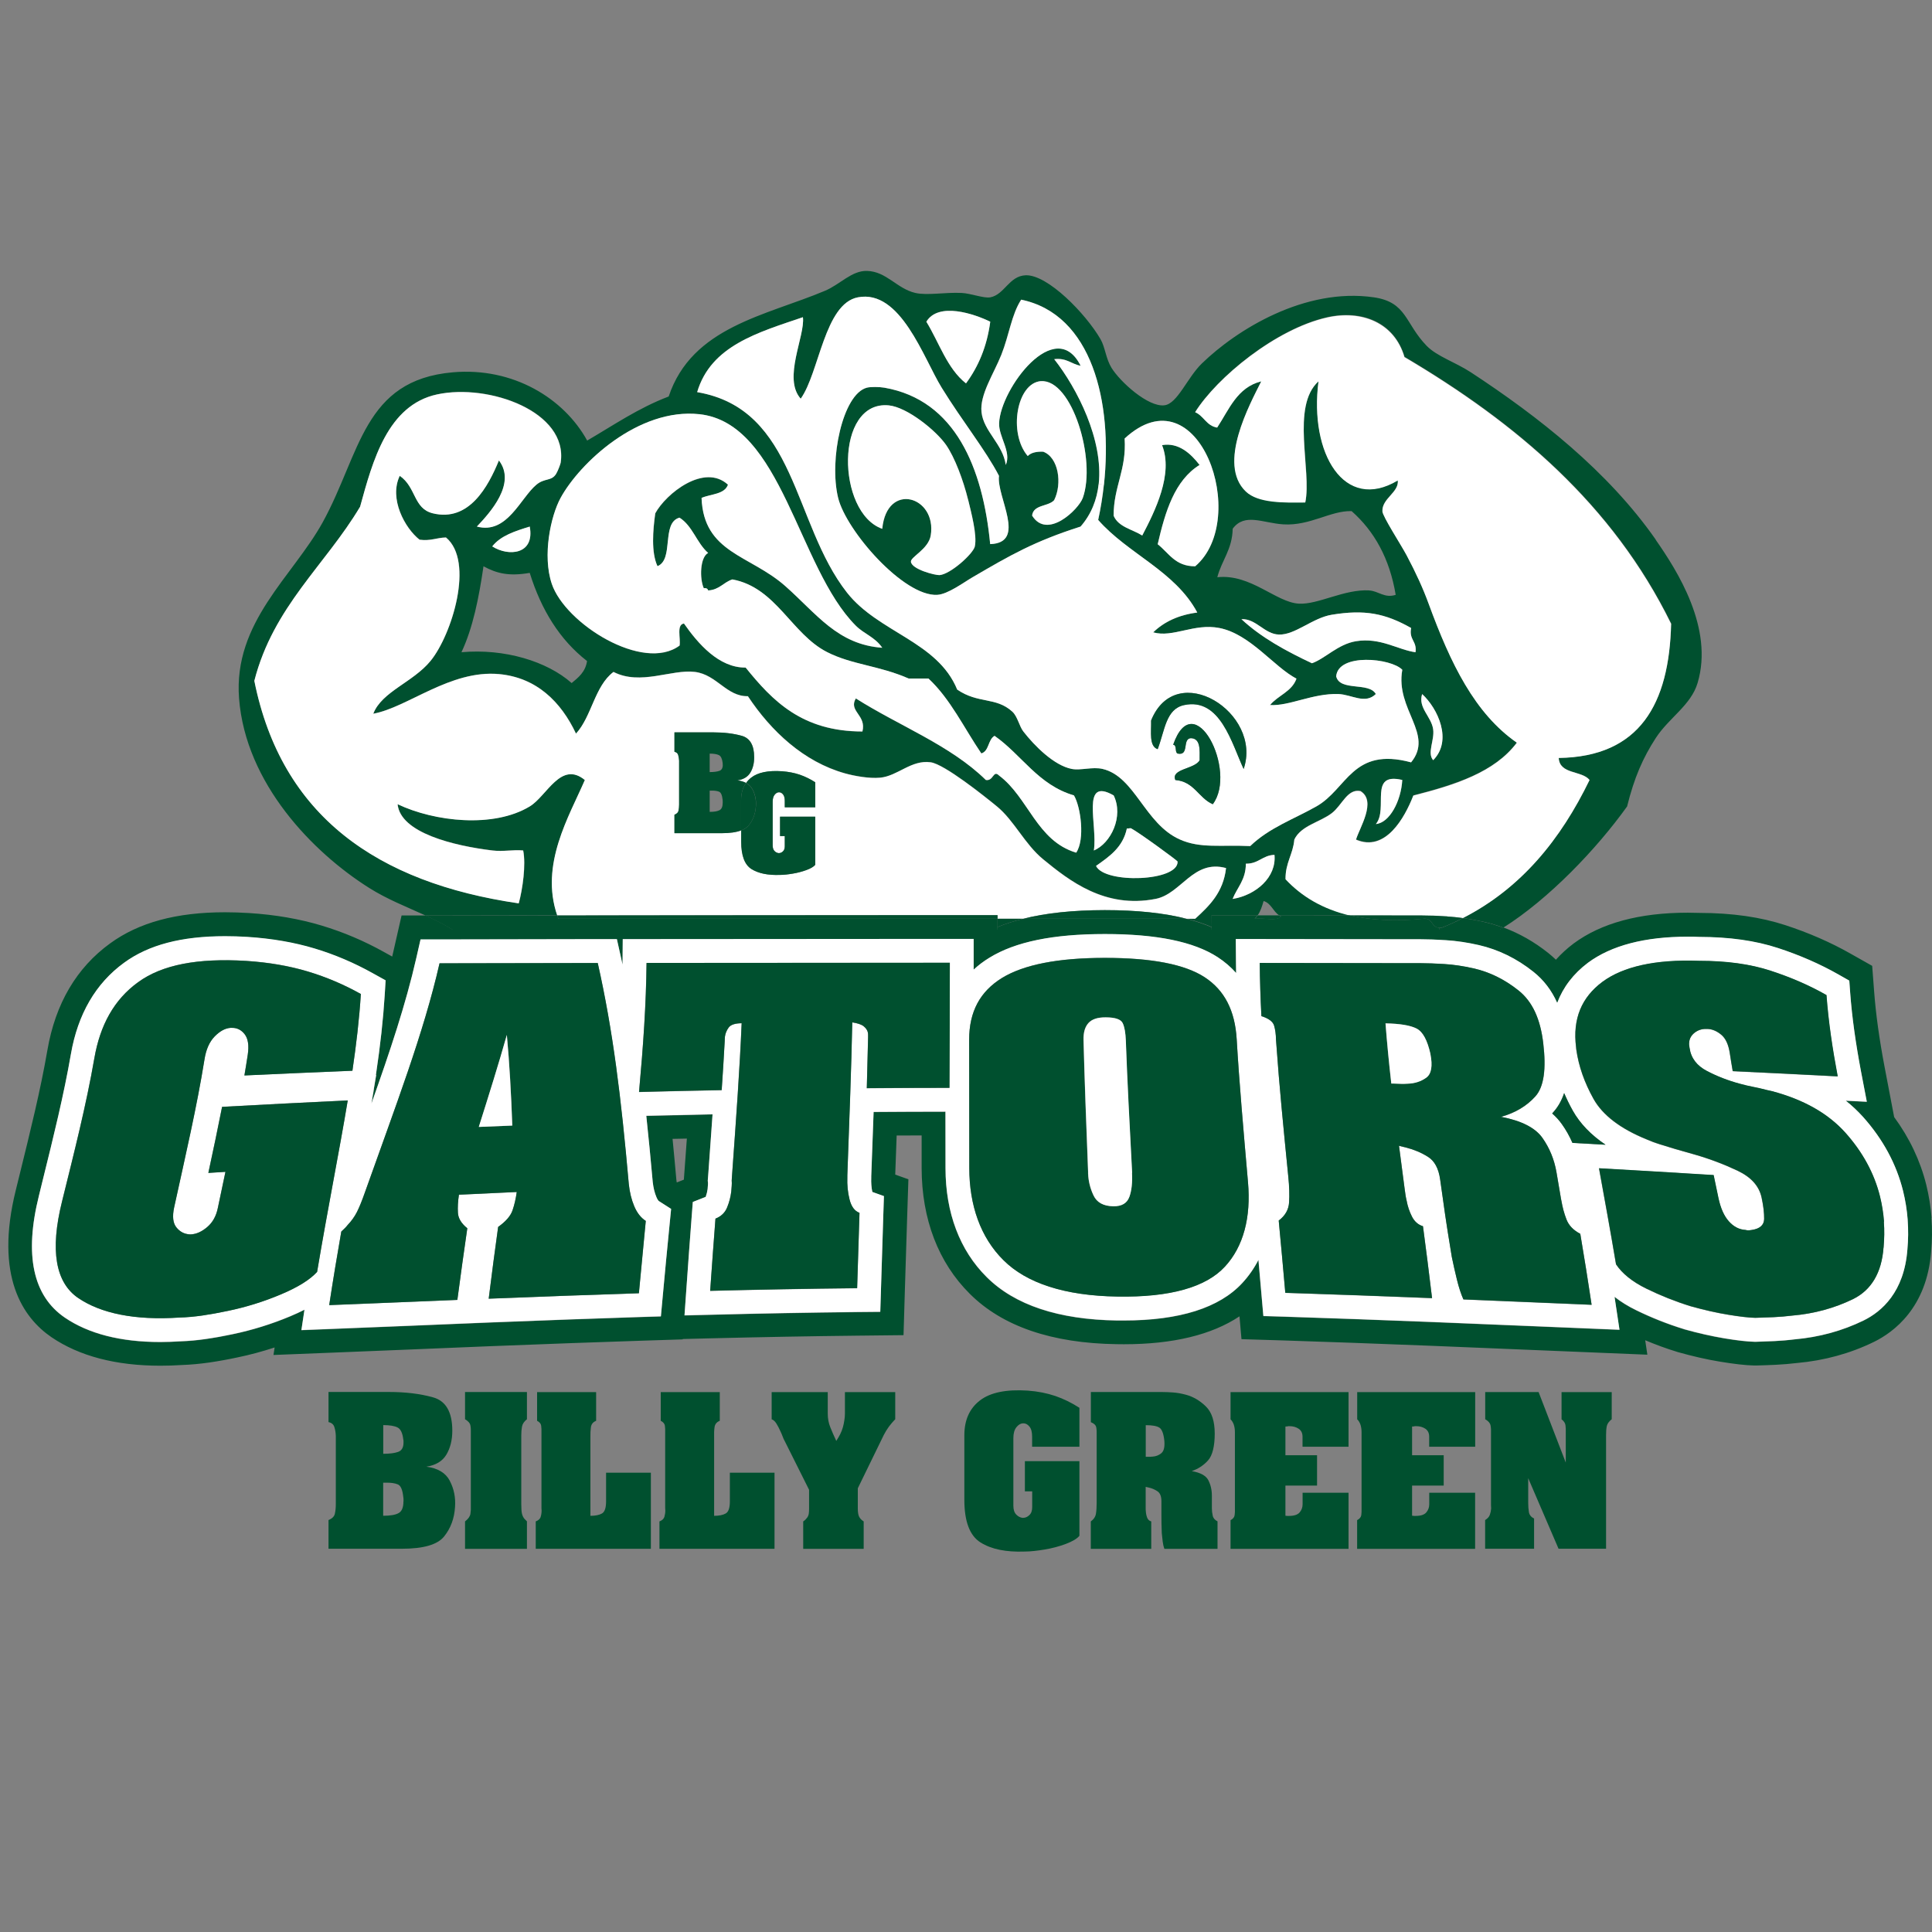 <?xml version="1.0" encoding="UTF-8"?>
<svg id="Layer_1" data-name="Layer 1" xmlns="http://www.w3.org/2000/svg" viewBox="0 0 270 270">
  <rect x="0" y="0" width="270" height="270" fill="#808080" stroke="none"/>
  <defs>
    <style>
      .cls-1 {
        fill: #fff;
      }

      .cls-2 {
        fill: #00502f;
      }
    </style>
  </defs>
  <path class="cls-2" d="M269.92,170.22c.12,1.55.1,3.12-.04,4.68-.6,7.88-5.26,11.29-7.99,12.63-3.32,1.62-6.93,2.61-10.74,2.95-.99.12-1.99.2-2.96.25-.9.04-1.82.08-2.72.1h-.18s-.16,0-.16,0c-1.23-.03-2.77-.21-4.72-.53-1.9-.31-3.89-.77-5.92-1.34l-.12-.04c-1.51-.46-3-1.01-4.45-1.62l.3,2.02s-13.37-.55-16.04-.66c-3.31-.14-6.62-.28-9.93-.41l-4.38-.18c-7.58-.3-14.27-.54-20.45-.74l-5.92-.18-.28-3.19c-3.87,2.58-9.28,3.9-16.15,3.9-.33,0-.67,0-1.02-.01-9.07-.13-15.97-2.5-20.51-7.03-4.4-4.36-6.73-10.44-6.74-17.59,0-1.56,0-3.08,0-4.55-1.17,0-2.33,0-3.49.01-.07,1.79-.13,3.61-.2,5.46l1.84.66-.16,4.87c-.1,3.27-.22,6.76-.33,10.52l-.19,6.39-6.4.07c-6.58.07-13.46.2-20.45.37l-4.01.1v.05s-5.89.19-5.89.19c-6.28.2-12.94.45-20.94.76l-4.38.18-7,.29c-3.64.15-7.28.3-10.91.44l-8.07.32.16-1.05c-1.71.56-3.44,1.03-5.19,1.39-1.3.28-2.63.52-3.92.71-1.34.19-2.62.31-3.82.35-1.04.07-2.06.1-3.04.1-6.21,0-11.32-1.34-15.21-3.98-3.95-2.7-8.01-8.46-4.98-20.61l.54-2.19c1.49-6.04,2.9-11.73,3.87-17.35,1.12-6.48,4.07-11.49,8.76-14.89,4.01-2.92,9.26-4.35,16.07-4.35,1.07,0,2.2.04,3.35.11,3.65.23,7.06.82,10.14,1.75,3.03.91,5.97,2.16,8.74,3.71l1.12.62c.04-.18.09-.37.13-.56l1.18-5.18h3.36c1.3.59,2.58,1.22,3.79,1.97h146.34c.16-.1.32-.2.48-.3,2.23.82,4.33,2.02,6.28,3.57.37.3.73.61,1.07.94.73-.81,1.55-1.57,2.47-2.26,3.85-2.86,9.22-4.31,15.95-4.31.54,0,1.09.01,1.66.03,4.59.01,8.52.58,12.01,1.72,3.24,1.06,6.27,2.38,9.01,3.93l3.1,1.75.27,3.55c.24,3.2.72,6.67,1.47,10.61l1.33,6.97c2.15,2.93,3.65,6.1,4.49,9.47.37,1.51.62,3.06.74,4.6ZM266.56,174.63c.13-1.39.14-2.78.04-4.15-.1-1.36-.32-2.72-.65-4.05-.93-3.74-2.81-7.23-5.61-10.35-.72-.8-1.52-1.55-2.39-2.24l2.94.15-.8-4.17c-.77-4.07-1.27-7.66-1.52-10.99l-.13-1.77-1.55-.88c-2.54-1.44-5.37-2.68-8.4-3.67-3.17-1.03-6.78-1.54-11.03-1.56-.55-.02-1.08-.03-1.6-.03-6,0-10.7,1.23-13.95,3.65-2.04,1.53-3.47,3.42-4.29,5.6-.79-1.77-1.9-3.21-3.32-4.34-2.33-1.85-4.9-3.11-7.64-3.74-1.58-.36-3.11-.58-4.58-.68-1.38-.09-2.5-.13-3.44-.13-7.52-.01-15.05-.02-22.57-.03h-3.37s.03,3.37.03,3.37c0,.45.01.91.02,1.37-.74-.84-1.6-1.57-2.58-2.21-3.35-2.18-8.51-3.23-15.77-3.23s-12.5,1.08-16.13,3.31c-.81.5-1.54,1.06-2.2,1.66v-4.29s-3.34,0-3.34,0c-14.13,0-28.27.01-42.4.03h-3.3s-.03,3.3-.03,3.3c0,.09,0,.18,0,.27-.07-.32-.14-.64-.21-.96l-.58-2.6h-2.67c-7.37.01-14.74.03-22.12.04h-2.65s-.59,2.59-.59,2.59c-1.47,6.43-3.68,13.03-6.27,20.34l.23-1.37h.01l.11-.76.31-1.85h-.04l.02-.12c.6-4.08,1-7.68,1.21-11.01l.13-2.1-1.84-1.02c-2.57-1.43-5.28-2.59-8.08-3.43-2.84-.85-5.99-1.4-9.38-1.62-1.09-.07-2.14-.1-3.14-.1-6.08,0-10.7,1.21-14.11,3.71-3.96,2.87-6.46,7.17-7.43,12.76-.99,5.74-2.42,11.5-3.93,17.59l-.54,2.2c-2.06,8.26-.85,13.99,3.62,17.04,3.32,2.26,7.81,3.41,13.33,3.41.93,0,1.9-.03,2.88-.1,1.09-.03,2.26-.14,3.5-.32,1.21-.18,2.47-.4,3.73-.67,2.74-.57,5.44-1.41,8.05-2.5.72-.3,1.38-.61,2-.92l-.43,2.85,4.04-.16c3.63-.14,7.26-.29,10.9-.44l7.01-.29,4.38-.18c8.01-.32,14.67-.56,20.96-.76l2.95-.09.27-2.93c.28-3.1.59-6.3.96-10.06l.2-2.03-1.72-1.1s-.18-.17-.33-.54c-.26-.61-.43-1.33-.52-2.12-.28-3.21-.58-6.28-.9-9.25,3.06-.07,6.17-.15,9.26-.21-.17,2.48-.36,5.16-.58,8.13l-.09,1.15.03.28s0,.1,0,.21l-.05.68c-.05.37-.14.73-.27,1.09l-1.8.71-.16,2.08c-.24,3.16-.49,6.52-.74,10.11l-.26,3.66,3.67-.09c6.99-.18,13.88-.3,20.49-.38l3.2-.03.1-3.2c.12-3.77.23-7.25.33-10.53l.08-2.44-1.62-.58c-.13-.61-.18-1.27-.16-1.99v-.21c.12-3.07.23-6.07.33-8.98,3.34-.03,6.7-.04,10.04-.04,0,2.49,0,5.11.01,7.89,0,6.24,2,11.51,5.76,15.23,3.9,3.9,10.04,5.94,18.21,6.06.33,0,.65,0,.96,0,7.78,0,13.36-1.77,16.55-5.24.89-.96,1.64-2.04,2.25-3.22.15,1.68.3,3.3.43,4.89l.26,2.95,2.96.09c6.13.19,12.83.43,20.48.74l4.38.18c3.32.13,6.63.27,9.94.41,2.66.11,12.01.5,12.01.5l-.6-3.99c-.03-.2-.06-.41-.09-.61.87.68,1.87,1.3,3.01,1.86,2.15,1.06,4.39,1.94,6.66,2.64l.08.03c1.92.54,3.79.96,5.56,1.26,1.8.3,3.19.46,4.26.48h.09s.09,0,.09,0c.88-.02,1.77-.06,2.65-.1.91-.04,1.84-.12,2.78-.24,3.42-.3,6.66-1.18,9.62-2.63,2.55-1.25,5.68-3.98,6.13-9.91ZM95.99,159.12c-.67.01-1.33.03-2,.04.18,1.85.36,3.74.53,5.68.01.15.04.29.06.41l.99-.39s.31-4.32.42-5.74Z"/>
  <path class="cls-1" d="M266.6,170.48c.1,1.37.09,2.77-.04,4.15-.45,5.93-3.58,8.66-6.13,9.91-2.96,1.44-6.2,2.33-9.62,2.63-.94.12-1.87.19-2.78.24-.87.04-1.77.07-2.65.1h-.17c-1.07-.03-2.46-.19-4.26-.49-1.77-.3-3.64-.72-5.56-1.26l-.08-.03c-2.27-.7-4.51-1.59-6.66-2.64-1.14-.55-2.14-1.18-3.01-1.86.03.2.06.41.09.61l.6,3.99s-9.35-.39-12.01-.5c-3.31-.14-6.62-.28-9.94-.41l-4.38-.18c-7.64-.3-14.34-.54-20.48-.74l-2.96-.09-.26-2.95c-.14-1.59-.28-3.21-.43-4.89-.61,1.18-1.36,2.26-2.25,3.22-3.2,3.47-8.77,5.24-16.55,5.24-.31,0-.64,0-.96,0-8.17-.12-14.3-2.16-18.21-6.06-3.76-3.72-5.76-8.99-5.76-15.23,0-2.78,0-5.4-.01-7.89-3.34,0-6.7.02-10.04.04-.1,2.92-.21,5.91-.33,8.98v.21c-.03.71.02,1.37.15,1.99l1.62.58-.08,2.44c-.1,3.27-.22,6.76-.33,10.53l-.1,3.2-3.2.03c-6.61.07-13.51.2-20.49.38l-3.67.09.26-3.66c.25-3.6.5-6.96.74-10.11l.16-2.08,1.8-.71c.13-.36.22-.72.27-1.09l.05-.68c0-.11,0-.18,0-.21l-.03-.28.09-1.15c.21-2.98.41-5.65.58-8.13-3.1.06-6.2.13-9.26.21.32,2.97.61,6.04.9,9.25.09.8.26,1.51.52,2.12.15.36.29.51.33.54l1.72,1.1-.2,2.03c-.37,3.76-.68,6.96-.96,10.06l-.27,2.93-2.95.09c-6.29.2-12.95.45-20.96.76l-4.38.18-7.01.29c-3.64.15-7.27.3-10.9.44l-4.04.16.43-2.85c-.61.31-1.28.62-2,.92-2.6,1.09-5.31,1.93-8.05,2.5-1.26.27-2.52.5-3.73.67-1.24.18-2.41.28-3.5.32-.98.06-1.95.1-2.88.1-5.53,0-10.01-1.15-13.33-3.41-4.47-3.05-5.68-8.78-3.62-17.04l.54-2.2c1.51-6.09,2.93-11.85,3.93-17.59.97-5.59,3.47-9.88,7.43-12.76,3.42-2.5,8.03-3.71,14.11-3.71,1,0,2.06.03,3.14.1,3.39.22,6.54.76,9.38,1.62,2.8.84,5.51,2,8.08,3.43l1.84,1.02-.13,2.1c-.21,3.33-.6,6.93-1.21,11.01l-.02.12h.04l-.31,1.85-.11.76h-.01l-.23,1.37c2.6-7.31,4.81-13.9,6.27-20.34l.59-2.59h2.65c7.37-.02,14.75-.03,22.12-.04h2.67s.58,2.6.58,2.6c.07.32.14.64.21.96,0-.09,0-.18,0-.27l.03-3.29h3.3c14.13-.02,28.27-.03,42.4-.03h3.34v3.34c0,.31,0,.63,0,.95.65-.61,1.38-1.16,2.2-1.66,3.62-2.23,8.9-3.31,16.13-3.31s12.42,1.06,15.77,3.23c.98.64,1.84,1.38,2.58,2.21,0-.46-.01-.91-.02-1.37l-.03-3.37h3.37l22.57.03c.94,0,2.06.04,3.44.13,1.47.09,3,.32,4.58.68,2.74.63,5.31,1.88,7.64,3.74,1.43,1.14,2.53,2.57,3.32,4.34.82-2.18,2.26-4.07,4.29-5.6,3.26-2.42,7.95-3.65,13.95-3.65.52,0,1.05,0,1.6.03,4.25.01,7.86.52,11.03,1.56,3.03.99,5.86,2.23,8.4,3.67l1.55.88.13,1.77c.25,3.33.75,6.92,1.52,10.99l.8,4.17-2.94-.15c.87.69,1.66,1.44,2.39,2.24,2.8,3.13,4.68,6.61,5.61,10.35.33,1.33.55,2.7.65,4.05ZM263.24,174.35c.11-1.23.12-2.43.04-3.62-.09-1.19-.28-2.36-.56-3.51-.81-3.26-2.45-6.24-4.85-8.92-2.41-2.68-5.8-4.61-10.23-5.79-.13-.04-.27-.07-.43-.1-.16-.03-.32-.06-.48-.11-.53-.13-1.1-.27-1.72-.39-.62-.12-1.26-.27-1.91-.45-1.62-.44-3.14-1.03-4.56-1.77-1.41-.73-2.23-1.8-2.43-3.2-.02-.14-.04-.27-.06-.39-.01-.12-.01-.25,0-.39.04-.55.3-1.01.77-1.38s1.02-.54,1.63-.52c.04,0,.07,0,.09,0h.08c.66.02,1.29.29,1.91.8.62.51,1.02,1.38,1.2,2.58.13.84.26,1.68.41,2.52,4.89.23,9.78.47,14.67.73-.73-3.81-1.29-7.58-1.57-11.36-2.35-1.33-4.94-2.47-7.79-3.4-2.86-.94-6.19-1.39-10.05-1.39-6.07-.21-10.61.81-13.49,2.95-2.88,2.16-4.17,5.13-3.66,9.14,0,.03,0,.07.01.13,0,.05.01.11.02.18.33,2.33,1.14,4.62,2.41,6.9,1.27,2.27,3.75,4.17,7.44,5.66.56.25,1.17.48,1.83.68.67.21,1.38.42,2.12.65.46.14.91.27,1.37.39.45.12.91.25,1.37.39,2.12.61,4.12,1.37,6,2.26,1.88.9,3,2.13,3.35,3.73.25,1.17.37,2.18.36,3.02-.02.84-.59,1.36-1.71,1.53-.15.03-.3.05-.43.06-.14.01-.29,0-.46-.06-.88-.05-1.67-.46-2.34-1.21-.67-.75-1.15-1.85-1.45-3.26-.22-1.08-.45-2.15-.67-3.2-5.34-.33-10.68-.65-16.02-.95.76,4.2,1.58,8.65,2.38,13.42.86,1.29,2.28,2.44,4.26,3.41s4.04,1.79,6.17,2.45c1.82.51,3.56.91,5.21,1.18,1.64.27,2.91.42,3.81.44.84-.02,1.7-.05,2.56-.09s1.73-.12,2.6-.22c3.1-.27,5.94-1.06,8.5-2.3,2.56-1.25,4.01-3.66,4.27-7.2ZM219.75,159.72c1.06.06,4.43.25,4.63.26-2.05-1.38-3.58-2.98-4.59-4.78-.45-.81-.84-1.62-1.2-2.44-.35,1.05-.86,1.95-1.54,2.7-.04.05-.09.1-.13.15.52.45.97.95,1.36,1.5.58.82,1.07,1.69,1.47,2.61ZM222.43,182.34c-.51-3.47-1.05-6.76-1.58-9.9-.97-.51-1.61-1.18-1.93-2.02-.32-.83-.55-1.69-.7-2.57,0-.04-.02-.09-.03-.15-.01-.06-.02-.11-.03-.15-.21-1.26-.43-2.49-.63-3.7-.31-1.81-.97-3.41-1.97-4.82-1-1.41-2.92-2.39-5.78-2.94,1.99-.55,3.58-1.51,4.8-2.86,1.21-1.35,1.52-3.86,1.1-7.4-.4-3.4-1.5-5.84-3.46-7.4-1.96-1.56-4.04-2.58-6.3-3.09-1.42-.32-2.77-.52-4.05-.6-1.28-.08-2.36-.12-3.24-.12-7.52-.01-15.05-.02-22.57-.03.02,2.46.1,4.92.23,7.43,1.01.31,1.6.75,1.77,1.31.16.55.25,1.21.27,1.96,0,.12.01.25.03.4s.02.27.03.4c.39,5.56.97,11.51,1.66,18.38.14,1.36.18,2.56.11,3.57-.06,1.02-.54,1.87-1.45,2.55.3,3.16.6,6.51.92,10.1,6.85.21,13.69.47,20.51.74-.43-3.56-.85-6.9-1.27-10.05-.67-.19-1.18-.65-1.54-1.35-.35-.7-.6-1.43-.74-2.2-.08-.32-.14-.64-.18-.94-.04-.3-.08-.58-.12-.86-.27-2.03-.52-4-.77-5.89.16.04.34.09.52.13s.36.09.52.13c1.06.27,2.06.69,2.99,1.27.93.58,1.51,1.63,1.72,3.18.22,1.54.44,3.12.67,4.74.09.66.22,1.53.4,2.64s.36,2.25.56,3.45c.22,1.06.46,2.13.72,3.19.26,1.06.56,1.98.9,2.74,5.99.25,11.96.5,17.92.75ZM171.17,177.03c2.63-2.83,3.67-6.94,3.24-11.81-.66-7.57-1.23-14-1.58-19.99-.24-4.02-1.7-6.85-4.48-8.67-2.78-1.81-7.42-2.7-13.95-2.7-6.53,0-11.32.94-14.38,2.81-3.05,1.89-4.58,4.68-4.58,8.63,0,5.39.01,11.17.02,17.93,0,5.19,1.56,9.69,4.78,12.88,3.2,3.2,8.55,4.97,15.92,5.08,7.37.13,12.39-1.32,15.01-4.17ZM132.69,152.02c.03-6.32.05-11.89.05-17.46-14.13,0-28.26,0-42.39.03-.06,5.78-.46,11.55-1.05,18.03,3.85-.1,7.7-.19,11.55-.26.16-2.36.31-4.62.42-6.81,0-.09.01-.19.01-.3,0-.1.01-.22.02-.34.06-.46.24-.89.52-1.29.29-.4.89-.6,1.82-.61-.27,6.31-.75,13.04-1.33,21.1,0,.12-.02.25-.03.41-.01.16-.02.31-.03.47.02.23.03.49,0,.76-.02.28-.04.54-.06.77-.09.76-.29,1.51-.58,2.23-.3.73-.84,1.26-1.63,1.57-.24,3.15-.49,6.5-.74,10.09,6.84-.17,13.69-.3,20.54-.37.12-3.77.22-7.26.33-10.53-.68-.24-1.15-.87-1.39-1.87-.25-.99-.35-2.03-.31-3.12,0-.04,0-.07,0-.12,0-.04,0-.08,0-.12.3-8.23.55-15.03.69-21.39.76.12,1.3.3,1.6.55.3.25.49.52.56.79.03.15.05.28.05.4,0,.12,0,.24,0,.37-.05,2.28-.11,4.63-.18,7.09,3.85-.03,7.7-.05,11.55-.05ZM89.28,180.72c.33-3.58.65-6.93.96-10.09-.68-.44-1.22-1.13-1.61-2.05-.39-.93-.64-1.96-.76-3.09-1.08-12.15-2.21-21.44-4.34-30.9-7.37.01-14.74.02-22.11.04-2.23,9.81-6.09,19.81-10.45,32.07-.39,1.12-.76,2.01-1.09,2.68-.34.66-.77,1.27-1.31,1.83-.1.13-.22.27-.37.42-.15.15-.32.31-.51.49-.57,3.26-1.14,6.68-1.69,10.28,5.95-.24,11.92-.49,17.91-.73.46-3.53.93-6.85,1.39-10.01-.83-.67-1.26-1.39-1.31-2.16-.04-.77,0-1.62.14-2.53,2.69-.13,5.39-.26,8.08-.38-.12.91-.32,1.77-.59,2.56-.27.78-.94,1.56-2.01,2.32-.43,3.16-.88,6.49-1.32,10.03,6.98-.28,13.98-.54,20.99-.76ZM49.25,149.64c.54-3.67.96-7.21,1.18-10.73-2.36-1.32-4.85-2.37-7.42-3.15s-5.45-1.28-8.62-1.48c-6.76-.41-11.74.53-15.1,2.98-3.37,2.44-5.31,6.02-6.11,10.62-1.14,6.58-2.84,13.23-4.52,20.03-1.71,6.84-.9,11.32,2.26,13.48,3.15,2.14,7.88,3.16,14.18,2.73.97-.03,2.03-.12,3.17-.28,1.14-.17,2.32-.38,3.54-.64,2.56-.53,5.04-1.3,7.43-2.31,2.39-1,4.08-2.06,5.07-3.15,1.5-8.94,3.08-16.73,4.28-23.96-5.85.28-11.7.58-17.56.9-.59,3-1.24,6.07-1.92,9.23.8-.05,1.6-.1,2.39-.15-.35,1.67-.71,3.36-1.07,5.08-.23,1.11-.72,1.99-1.47,2.63-.75.64-1.51.99-2.27,1.03-.04,0-.07,0-.09,0-.02,0-.05,0-.09,0-.75-.04-1.37-.36-1.86-.97-.49-.6-.59-1.54-.32-2.8,1.59-7.27,3.18-14.08,4.24-20.68.22-1.39.69-2.46,1.42-3.21.73-.75,1.46-1.15,2.2-1.2.04,0,.07,0,.09,0s.04,0,.09,0c.73-.02,1.34.27,1.81.88.48.61.63,1.56.44,2.86-.15.96-.3,1.94-.47,2.91,5.03-.23,10.06-.45,15.09-.66Z"/>
  <path class="cls-2" d="M263.27,170.73c.09,1.18.07,2.39-.04,3.62-.26,3.53-1.72,5.95-4.27,7.2-2.56,1.25-5.4,2.04-8.5,2.3-.87.11-1.74.18-2.6.22s-1.72.07-2.56.09c-.9-.02-2.17-.17-3.81-.44-1.65-.27-3.38-.67-5.21-1.18-2.13-.66-4.19-1.48-6.17-2.45s-3.4-2.11-4.26-3.41c-.8-4.77-1.62-9.22-2.38-13.42,5.34.3,10.68.62,16.02.95.22,1.06.45,2.12.67,3.2.3,1.42.78,2.51,1.45,3.26.67.76,1.45,1.16,2.34,1.21.17.05.32.07.46.06.13-.01.28-.03.43-.06,1.12-.17,1.69-.69,1.71-1.53.01-.84-.1-1.85-.36-3.02-.35-1.6-1.47-2.84-3.35-3.73-1.88-.89-3.88-1.65-6-2.26-.46-.14-.92-.27-1.37-.39-.46-.12-.91-.25-1.37-.39-.75-.23-1.46-.45-2.12-.65-.66-.21-1.27-.43-1.83-.68-3.69-1.5-6.17-3.4-7.44-5.66-1.27-2.27-2.08-4.56-2.41-6.9,0-.07-.01-.13-.02-.18,0-.05-.01-.09-.01-.13-.51-4.01.78-6.99,3.66-9.14,2.89-2.15,7.42-3.17,13.49-2.95,3.86,0,7.2.45,10.05,1.39,2.85.93,5.44,2.06,7.79,3.4.28,3.78.85,7.55,1.57,11.36-4.89-.26-9.78-.5-14.67-.73-.15-.84-.28-1.68-.41-2.52-.19-1.21-.58-2.07-1.2-2.58-.62-.51-1.26-.78-1.91-.8h-.08s-.05,0-.09,0c-.61-.02-1.16.16-1.63.52s-.73.82-.77,1.38c-.02.14-.02.27,0,.39.02.12.03.25.06.39.2,1.4,1.02,2.47,2.43,3.2,1.41.74,2.93,1.33,4.56,1.77.65.18,1.29.33,1.91.45.62.12,1.19.25,1.72.39.16.05.33.08.48.11.16.03.3.06.43.1,4.43,1.18,7.82,3.11,10.23,5.79,2.4,2.68,4.04,5.66,4.85,8.92.28,1.15.47,2.32.56,3.51Z"/>
  <path class="cls-2" d="M231.39,75.44c3,4.3,8.14,12.34,5.85,20.01-.93,3.12-4.01,4.86-5.85,7.7-1.79,2.76-3.01,5.54-4,9.55-4.26,5.95-10.93,12.93-17.3,16.94-.88-.33-1.78-.6-2.7-.81-1-.22-1.98-.4-2.95-.54,8.17-4.17,13.68-10.99,17.71-19.3-1.1-1.36-4.18-.75-4.31-3.08,11.34-.16,15.44-7.55,15.71-18.79-8.18-16.66-21.64-28.03-37.26-37.26-1.41-4.85-6.01-6.61-10.78-5.54-7.21,1.61-15.44,8.4-18.47,13.24,1.22.52,1.58,1.91,3.08,2.15,1.67-2.54,2.8-5.62,6.16-6.46-1.59,3.2-6.18,11.54-2.16,15.39,1.74,1.66,5.36,1.57,8.31,1.54.93-4.44-2.04-13.43,1.85-16.93-1.31,10.12,3.63,18.32,11.08,13.85.17,1.68-2.21,2.51-2.15,4.31.02.7,2.59,4.67,3.39,6.16,1.32,2.48,2.29,4.63,3.08,6.78,3.06,8.35,6.42,15.3,12.32,19.4-3.12,4.16-8.67,5.91-14.47,7.39-1.22,3.14-3.9,7.94-8.01,6.16.46-1.62,2.93-5.37.62-6.78-1.84-.36-2.55,1.96-4,3.08-1.67,1.29-4.31,1.74-5.24,3.69-.19,2.08-1.26,3.26-1.23,5.54,2.26,2.42,5.21,4.17,9,5.07-3.32,0-6.63-.01-9.95-.01-.82-.55-1.08-1.66-2.13-1.97-.21.72-.43,1.42-.81,1.97h-6.45s.01,1.66.01,1.66c-1.07-.46-2.23-.85-3.5-1.17h1.2c1.98-1.82,3.92-3.67,4.31-7.08-4.6-1.25-6.24,3.61-9.85,4.31-7.06,1.38-12.04-2.54-15.71-5.54-2.58-2.12-4.05-5.41-6.46-7.39-1.76-1.44-7.3-5.88-9.24-6.16-2.72-.39-4.62,1.93-7.08,2.15-1.53.14-3.65-.25-4.93-.61-5.71-1.6-10.29-5.85-13.55-10.78-2.97.07-4.33-3-7.39-3.39-3.29-.41-7.61,1.94-11.39,0-2.63,1.99-3.02,6.22-5.24,8.62-2.1-4.46-5.53-7.84-10.78-8.32-6.79-.61-12.74,4.66-17.55,5.54,1.19-3.1,5.56-4.39,8.01-7.39,2.96-3.63,6.17-13.88,2.15-17.24-1.31.02-2.15.51-3.69.31-2.06-1.6-4.3-5.73-2.77-8.93,2.32,1.6,1.89,4.56,4.62,5.24,5.07,1.24,7.73-3.73,9.24-7.39,2.48,3.23-1.26,7.32-3.08,9.24,4.22,1.14,6.09-4,8.32-5.85,1.16-.97,2.12-.45,2.77-1.54.27-.46.59-1.35.62-1.54,1.08-7.14-10.05-11.08-17.25-9.54-6.94,1.48-9.02,9.3-10.78,15.7-4.87,8.17-12.12,13.95-14.78,24.33,3.79,18.89,17.16,28.21,36.95,31.1.55-2.03,1.02-5.39.62-7.39-1.4-.14-2.77.19-4.31,0-5.33-.65-12.85-2.44-13.24-6.47,5.18,2.46,13.42,3.37,18.47.31,2.4-1.45,4.34-6.44,7.7-3.69-2.2,5.1-6.31,11.79-3.86,18.93-5.49,0-10.97.01-16.45.03h-1.95c-2.64-1.21-5.38-2.27-7.91-3.87-7.85-4.95-17.25-14.57-18.17-26.48-.82-10.68,7.52-17.04,11.7-24.63,5.29-9.63,5.66-19.85,18.17-20.94,8.44-.74,15.53,3.64,18.78,9.54,3.69-2.15,7.15-4.55,11.39-6.16,3.26-9.75,13.58-11.29,21.86-14.78,2.09-.88,3.72-2.83,5.85-2.77,2.74.07,4.17,2.48,6.77,3.08,1.67.38,4.19-.12,6.47,0,1.28.06,3.11.78,4,.61,1.99-.38,2.61-2.98,4.93-3.08,3.07-.13,8.41,5.37,10.47,8.93.66,1.14.73,2.69,1.54,4.01,1.21,1.96,5.12,5.51,7.39,5.23,1.83-.22,3.19-3.87,5.24-5.85,4.83-4.69,14.36-10.64,24.02-9.24,4.64.67,4.34,3.64,7.39,6.78,1.43,1.47,3.98,2.27,6.16,3.69,9.42,6.17,19.15,13.8,25.86,23.4ZM200.28,106.23c2.74-2.75.66-7.22-1.54-9.24-.62,1.9,1.3,3.14,1.54,4.93.21,1.53-.88,3.3,0,4.31ZM197.82,91.15c.22-1.56-.95-1.72-.61-3.39-3.65-2.06-6.5-2.6-11.08-1.85-2.7.44-5.12,2.84-7.39,2.77-2.03-.06-3.18-2.25-5.24-2.15,2.77,2.57,6.22,4.45,9.85,6.16,1.86-.65,3.61-2.66,6.16-3.08,3.41-.56,5.89,1.22,8.32,1.54ZM197.21,106.54c3.25-3.96-2.23-7.37-1.23-12.93-1.55-1.63-8.97-2.37-9.24.92.53,2.14,4.59.75,5.54,2.47-1.5,1.48-3.38.06-5.24,0-3.55-.12-6.84,1.7-9.54,1.54,1.11-1.36,3.06-1.87,3.69-3.69-3.16-1.66-6.47-6.24-10.78-7.08-3.53-.69-6.47,1.39-9.24.61,1.51-1.47,3.53-2.43,6.16-2.77-3.12-5.81-9.68-8.18-13.85-12.94.35-1.61.62-3.27.8-4.95,1.25-11.51-1.65-23.8-11.58-25.85-1.36,2.11-1.66,4.91-2.77,7.7-1.07,2.68-3.03,5.58-2.77,8,.28,2.71,2.99,4.46,3.39,7.39.83-1.84-1-3.93-.93-5.85.2-4.83,7.88-15.05,11.39-8.01-1.31-.23-1.95-1.13-3.69-.92,3.21,4.08,6.9,11.28,6.22,17.46-.24,2.17-1.01,4.21-2.53,5.95-6.49,2.07-9.84,4.02-15.09,7.08-1.29.75-3.45,2.38-4.93,2.46-4.69.27-12.73-8.95-13.86-13.55-1.3-5.33.63-14.49,4.01-15.4.54-.14,1.76-.12,2.46,0,9.92,1.74,13.76,11.25,14.78,21.86,5.19-.18.86-6.61,1.23-9.54-1.85-3.58-5.1-7.6-8.01-12.32-2.54-4.14-5.73-13.76-11.7-12.63-4.68.89-5.41,10.55-8,14.17-2.54-2.84.63-8.78.31-11.39-6.28,2.13-12.86,3.97-14.78,10.47,13.91,2.38,13.33,18.34,20.94,28.02,4.4,5.59,12.64,6.81,15.4,13.55,2.95,2.02,5.4.99,7.7,3.08.73.66.98,2.05,1.54,2.77,1.56,2.01,4.29,4.75,6.77,5.24,1.27.24,2.9-.33,4.31,0,4.52,1.06,5.87,7.66,10.78,9.85,2.87,1.29,5.69.73,9.85.93,2.66-2.57,6.01-3.72,9.24-5.54,4.32-2.43,5.03-8.38,13.24-6.16ZM195.97,109.01c-4.79-1.14-1.89,4-3.69,6.16,1.93-.17,3.53-3.22,3.69-6.16ZM191.36,82.52c1.28.07,2.13,1.12,3.69.61-.85-5.1-3-8.91-6.16-11.7-2.94-.09-5.8,2.08-9.54,1.85-2.87-.18-5.41-1.65-7.08.61-.06,2.92-1.54,4.41-2.15,6.78,4.66-.51,8.2,3.51,11.39,3.69,2.7.16,6.35-2.05,9.86-1.85ZM172.26,125.63c3.29-.54,6.15-3.05,5.85-6.16-1.69.06-2.23,1.27-4,1.23,0,2.26-1.21,3.31-1.85,4.93ZM167.03,79.14c7.75-6.58.52-27.43-9.86-17.86.28,4.38-1.54,6.67-1.54,10.78.67,1.59,2.62,1.9,4,2.77,1.79-3.41,4.38-8.6,2.77-12.63,2.31-.41,4.02,1.2,5.24,2.77-3.48,2.17-4.8,6.49-5.85,11.08,1.55,1.22,2.44,3.1,5.24,3.08ZM153.17,121.01c1.18,2.53,11.53,2.19,11.4-.61,0-.12-5.27-3.97-6.47-4.62-.16-.09-.45.07-.61,0-.55,2.63-2.45,3.92-4.31,5.24ZM152.86,118.86c2.4-1.02,4.19-4.77,2.77-7.7-4.64-2.64-2.22,4.1-2.77,7.7ZM151.32,69.59c1.91-5.29-1.5-16.64-5.85-16.32-3.39.25-4.6,7.25-1.85,10.47.45-.48,1.2-.64,2.15-.61,2.16.78,2.7,4.46,1.54,6.78-.82.92-2.9.59-3.08,2.15,2.11,3.42,6.5-.86,7.08-2.46ZM150.4,119.17c1.25-1.86.64-6.38-.31-8-5.01-1.47-7.28-5.65-11.08-8.32-.93.51-.75,2.13-1.85,2.46-2.42-3.54-4.31-7.6-7.39-10.47h-2.77c-4.16-1.83-7.92-1.93-11.39-3.69-5-2.54-7.11-9.03-13.24-10.16-1.24.4-1.82,1.46-3.39,1.54-.07-.24-.25-.36-.61-.31-.6-1.34-.53-4.35.61-4.93-1.6-1.38-2.17-3.78-4-4.93-2.59.7-.73,5.84-3.08,6.78-.9-1.92-.64-5.05-.31-7.39,1.49-2.75,6.85-7.04,10.16-4-.48,1.37-2.41,1.29-3.69,1.85.29,7.72,6.75,7.94,11.7,12.32,4.39,3.88,7.31,8.18,13.55,8.62-1.03-1.51-2.54-1.92-3.69-3.08-8.12-8.12-10.3-28.32-21.86-29.56-8.53-.92-16.74,6.84-19.4,11.7-1.39,2.55-2.56,8.05-1.23,12.01,1.88,5.58,12.78,12.4,17.86,8.62.16-1.07-.46-2.92.61-3.08,1.95,2.79,4.87,6.2,8.62,6.16,3.76,4.66,7.9,8.94,16.32,8.93.59-2.31-1.99-2.82-.92-4.62,6.03,3.83,13.19,6.52,18.17,11.4,1.08.18,1.01-1.46,1.85-.62,4.11,3.08,5.25,9.12,10.78,10.78ZM135,53.58c1.69-2.31,2.92-5.09,3.39-8.62-2.21-1.09-7.24-2.8-8.93,0,1.8,2.93,2.9,6.54,5.54,8.62ZM136.24,76.36c.35-1.56-.52-4.8-.92-6.46-.69-2.81-1.88-5.97-3.08-7.7-1.42-2.05-5.46-5.29-8.01-5.54-7.58-.74-7.32,14.99-.92,17.25.63-6.67,7.66-4.54,6.78.92-.31,1.93-2.88,3.02-2.77,3.7.16,1.06,3.43,1.89,4,1.85,1.55-.13,4.7-2.99,4.93-4.01ZM79.89,95.46c.95-.79,1.93-1.56,2.15-3.08-3.81-2.96-6.4-7.15-8.01-12.32-2.83.49-4.55.12-6.46-.92-.64,4.38-1.47,8.59-3.08,12.01,6.03-.54,11.97,1.27,15.4,4.31ZM68.8,76.36c2.25,1.45,5.97,1.17,5.24-2.77-2.04.63-4.06,1.27-5.24,2.77Z"/>
  <path class="cls-1" d="M233.54,87.14c-.26,11.23-4.37,18.63-15.71,18.79.13,2.33,3.21,1.72,4.31,3.08-4.03,8.3-9.54,15.13-17.71,19.3-.73-.1-1.45-.18-2.16-.22-1.44-.09-2.64-.13-3.64-.13-3.33,0-6.66-.01-9.98-.01-3.8-.9-6.74-2.65-9-5.07-.03-2.29,1.05-3.47,1.23-5.54.93-1.96,3.57-2.41,5.24-3.69,1.45-1.12,2.16-3.44,4-3.08,2.31,1.41-.15,5.16-.62,6.78,4.1,1.78,6.79-3.02,8.01-6.16,5.8-1.48,11.35-3.23,14.47-7.39-5.89-4.1-9.26-11.05-12.32-19.4-.78-2.14-1.76-4.29-3.08-6.78-.79-1.49-3.37-5.45-3.39-6.16-.06-1.81,2.33-2.63,2.15-4.31-7.45,4.47-12.39-3.74-11.08-13.85-3.89,3.5-.92,12.49-1.85,16.93-2.95.03-6.58.12-8.31-1.54-4.02-3.85.57-12.19,2.16-15.39-3.37.84-4.49,3.93-6.16,6.46-1.5-.24-1.86-1.63-3.08-2.15,3.04-4.84,11.26-11.63,18.47-13.24,4.76-1.06,9.36.69,10.78,5.54,15.62,9.22,29.08,20.6,37.26,37.26Z"/>
  <path class="cls-2" d="M225.24,194.54v3.8c-.39.31-.62.63-.69.97-.07.34-.1.76-.1,1.25v15.88h-6.64l-4.24-9.86v3.42c0,.49.03.93.1,1.33.07.39.31.69.72.89v4.22h-6.84v-4.01c.34-.21.56-.45.66-.74.1-.29.16-.58.18-.87,0-.09,0-.17-.01-.24,0-.07-.01-.15-.01-.22v-10.03c.02-.41,0-.78-.06-1.11-.06-.33-.31-.63-.75-.88v-3.8h7.46l3.8,9.86v-4.24c.01-.34,0-.66-.04-.97-.04-.31-.22-.59-.55-.84v-3.8h7.02Z"/>
  <path class="cls-2" d="M224.38,159.98c-.2-.01-3.56-.2-4.63-.26-.4-.92-.88-1.79-1.47-2.61-.39-.55-.84-1.05-1.36-1.5.04-.05.09-.1.13-.15.68-.75,1.19-1.65,1.54-2.7.35.82.75,1.63,1.2,2.44,1.01,1.8,2.54,3.4,4.59,4.78Z"/>
  <path class="cls-2" d="M220.85,172.44c.53,3.14,1.06,6.43,1.58,9.9-5.96-.25-11.93-.5-17.92-.75-.34-.76-.64-1.69-.9-2.74-.26-1.06-.5-2.12-.72-3.19-.2-1.2-.39-2.34-.56-3.45s-.3-1.98-.4-2.64c-.22-1.63-.45-3.2-.67-4.74-.22-1.56-.79-2.6-1.72-3.18-.93-.58-1.93-1-2.99-1.27-.16-.04-.34-.09-.52-.13s-.36-.09-.52-.13c.25,1.9.51,3.86.77,5.89.04.28.07.57.12.86.04.3.1.61.18.94.14.77.39,1.51.74,2.2.35.69.87,1.15,1.54,1.35.42,3.16.85,6.5,1.27,10.05-6.82-.27-13.66-.52-20.51-.74-.31-3.59-.62-6.94-.92-10.1.91-.68,1.39-1.54,1.45-2.55.06-1.01.03-2.21-.11-3.57-.68-6.87-1.27-12.82-1.66-18.38-.01-.13-.02-.26-.03-.4s-.02-.27-.03-.4c-.01-.75-.1-1.4-.27-1.96-.17-.55-.76-.99-1.77-1.31-.13-2.51-.21-4.97-.23-7.43,7.52.01,15.05.02,22.57.03.88,0,1.96.04,3.24.12,1.28.08,2.63.28,4.05.6,2.26.51,4.35,1.54,6.3,3.09,1.96,1.56,3.07,4.01,3.46,7.4.42,3.54.11,6.05-1.1,7.4-1.21,1.35-2.81,2.31-4.8,2.86,2.86.55,4.78,1.53,5.78,2.94,1,1.42,1.66,3.02,1.97,4.82.21,1.21.42,2.44.63,3.7,0,.04.01.09.03.15,0,.06.02.11.03.15.15.88.38,1.74.7,2.57.32.84.96,1.51,1.93,2.02ZM199.32,150.61c.73-.52.91-1.65.58-3.32-.43-1.93-1.06-3.1-1.93-3.55-.87-.45-2.31-.69-4.35-.73.21,2.72.48,5.5.81,8.41.08,0,.17,0,.27,0,.09,0,.18,0,.26.01.27,0,.55.01.85.03.29,0,.6,0,.9-.02,1-.03,1.87-.31,2.6-.84Z"/>
  <path class="cls-2" d="M210.09,129.64c-.16.1-.32.2-.48.3h-8.42v-.27c.1,0,.21-.01.34-.03,1.01-.41,1.99-.85,2.92-1.33.97.13,1.95.31,2.95.54.92.21,1.82.48,2.7.81Z"/>
  <path class="cls-2" d="M206.15,208.61v7.84h-16.49v-4.01c.34-.17.53-.4.58-.69.04-.29.05-.6.04-.92v-10.67c0-.39-.05-.74-.15-1.05-.1-.3-.25-.56-.46-.76v-3.8h16.49v7.63h-6.43v-1.41c0-.49-.18-.86-.53-1.1-.36-.24-.78-.36-1.28-.36h-.15c-.05,0-.09,0-.13.03-.05,0-.1,0-.15.01-.05.01-.1.01-.15.01v4.01h4.42v4.24h-4.42v4.21c.09.02.18.03.27.03h.24c.7,0,1.19-.16,1.47-.48.28-.33.42-.71.42-1.15v-1.61h6.43Z"/>
  <path class="cls-2" d="M202.28,128.08c.7.04,1.43.12,2.16.22-.94.48-1.91.93-2.92,1.33-.12.02-.24.03-.34.03-1.13,0-.94-1.32-2.12-1.27-4.03.41-7.47.22-10.4-.47,3.33,0,6.66,0,9.98.01,1,0,2.2.04,3.64.13Z"/>
  <path class="cls-2" d="M201.18,129.67v.27h-31.85v-2.04s6.43,0,6.43,0c-.13.18-.27.35-.42.49,1.14-.19,3.07.4,3.69-.31-.12-.05-.23-.11-.33-.18,3.32,0,6.63,0,9.95.01,2.93.69,6.37.88,10.4.47,1.18-.05,1,1.27,2.12,1.27Z"/>
  <path class="cls-1" d="M198.75,97c2.2,2.02,4.28,6.49,1.54,9.24-.88-1.01.21-2.78,0-4.31-.24-1.78-2.16-3.02-1.54-4.93Z"/>
  <path class="cls-1" d="M199.9,147.29c.33,1.67.15,2.79-.58,3.32-.73.53-1.6.81-2.6.84-.31.02-.61.03-.9.02-.29-.01-.57-.02-.85-.03-.08,0-.17,0-.26-.01-.1,0-.19,0-.27,0-.33-2.9-.6-5.69-.81-8.41,2.04.04,3.49.28,4.35.73.87.45,1.49,1.61,1.93,3.55Z"/>
  <path class="cls-1" d="M197.21,87.76c-.33,1.66.84,1.83.61,3.39-2.43-.32-4.91-2.1-8.32-1.54-2.54.42-4.3,2.43-6.16,3.08-3.63-1.71-7.09-3.59-9.85-6.16,2.05-.1,3.21,2.09,5.24,2.15,2.27.07,4.69-2.33,7.39-2.77,4.59-.75,7.43-.21,11.08,1.85Z"/>
  <path class="cls-1" d="M195.97,93.61c-1,5.56,4.48,8.97,1.23,12.93-8.21-2.22-8.92,3.73-13.24,6.16-3.23,1.82-6.58,2.98-9.24,5.54-4.16-.19-6.98.36-9.85-.93-4.91-2.19-6.25-8.79-10.78-9.85-1.41-.33-3.04.24-4.31,0-2.48-.48-5.21-3.23-6.77-5.24-.56-.72-.81-2.11-1.54-2.77-2.3-2.09-4.75-1.06-7.7-3.08-2.76-6.74-11-7.96-15.4-13.55-7.61-9.69-7.03-25.65-20.94-28.02,1.92-6.49,8.5-8.33,14.78-10.47.33,2.61-2.85,8.55-.31,11.39,2.6-3.62,3.32-13.28,8-14.17,5.97-1.14,9.15,8.49,11.7,12.63,2.91,4.72,6.16,8.74,8.01,12.32-.37,2.93,3.96,9.36-1.23,9.54-1.02-10.61-4.86-20.13-14.78-21.86-.7-.12-1.93-.14-2.46,0-3.38.9-5.31,10.07-4.01,15.4,1.13,4.6,9.17,13.82,13.86,13.55,1.48-.09,3.64-1.71,4.93-2.46,5.25-3.07,8.6-5.01,15.09-7.08,1.52-1.74,2.29-3.78,2.53-5.95l.73.07c-.18,1.68-.45,3.34-.8,4.95,4.17,4.76,10.74,7.12,13.85,12.94-2.63.34-4.65,1.3-6.16,2.77,2.77.78,5.7-1.3,9.24-.61,4.31.84,7.62,5.43,10.78,7.08-.64,1.82-2.59,2.34-3.69,3.69,2.7.16,5.99-1.66,9.54-1.54,1.86.06,3.73,1.48,5.24,0-.95-1.72-5.01-.33-5.54-2.47.27-3.29,7.69-2.56,9.24-.92ZM173.8,107.47c2.69-7.88-9.43-15.47-12.93-6.78.04,1.6-.31,3.6.92,4,1.02-2.67,1.14-5.61,3.69-6.16,5.05-1.09,6.66,5.37,8.32,8.93ZM169.49,112.39c3.5-4.65-2.62-16.72-5.54-8.31.57.04.19,1.04.62,1.23,1.69.36.6-2.06,1.85-2.15,1.39.04,1.24,1.64,1.23,3.08-.66,1.26-4.05,1.19-3.39,2.77,2.65.22,3.23,2.51,5.23,3.38Z"/>
  <path class="cls-1" d="M192.28,115.16c1.8-2.15-1.09-7.3,3.69-6.16-.17,2.94-1.77,5.99-3.69,6.16Z"/>
  <path class="cls-2" d="M188.46,208.61v7.84h-16.49v-4.01c.34-.17.53-.4.57-.69s.06-.6.04-.92v-10.67c0-.39-.05-.74-.15-1.05-.1-.3-.26-.56-.46-.76v-3.8h16.49v7.63h-6.43v-1.41c0-.49-.18-.86-.54-1.1-.36-.24-.78-.36-1.27-.36h-.15c-.05,0-.09,0-.13.03-.05,0-.1,0-.15.01-.05.01-.1.01-.15.01v4.01h4.42v4.24h-4.42v4.21c.09.02.17.03.27.03h.24c.7,0,1.19-.16,1.47-.48.28-.33.42-.71.42-1.15v-1.61h6.43Z"/>
  <path class="cls-2" d="M178.71,127.92c.1.07.21.13.33.18-.63.71-2.56.11-3.69.31.16-.14.3-.31.42-.49h.29c.88,0,1.77,0,2.65,0Z"/>
  <path class="cls-1" d="M178.11,119.47c.3,3.11-2.56,5.62-5.85,6.16.64-1.62,1.85-2.67,1.85-4.93,1.78.03,2.32-1.18,4-1.23Z"/>
  <path class="cls-2" d="M174.41,165.22c.43,4.86-.61,8.98-3.24,11.81-2.62,2.85-7.64,4.3-15.01,4.17-7.37-.11-12.71-1.88-15.92-5.08-3.22-3.18-4.77-7.68-4.78-12.88-.01-6.76-.02-12.55-.02-17.93,0-3.94,1.53-6.74,4.58-8.63,3.05-1.87,7.84-2.81,14.38-2.81,6.53,0,11.17.89,13.95,2.7,2.78,1.82,4.24,4.65,4.48,8.67.35,5.99.92,12.42,1.58,19.99ZM157.83,167.27c.32-.88.44-2.01.37-3.37-.37-6.98-.68-12.94-.88-18.49-.04-1.08-.18-1.87-.43-2.42s-1.04-.82-2.39-.82c-1.11,0-1.91.25-2.4.79-.49.54-.72,1.33-.69,2.4.15,5.53.37,11.48.64,18.44,0,.04,0,.07,0,.09,0,.02,0,.05,0,.09.04,1.08.29,2.11.76,3.08.46.97,1.38,1.48,2.76,1.51,1.18.02,1.92-.42,2.24-1.31Z"/>
  <path class="cls-2" d="M160.87,100.69c3.5-8.7,15.62-1.1,12.93,6.78-1.66-3.56-3.27-10.02-8.32-8.93-2.55.55-2.68,3.49-3.69,6.16-1.24-.4-.88-2.41-.92-4Z"/>
  <path class="cls-1" d="M161.49,125.63c3.61-.71,5.25-5.56,9.85-4.31-.39,3.41-2.33,5.27-4.31,7.08h-1.2c-3.16-.81-6.95-1.21-11.44-1.21-4.43,0-8.21.4-11.42,1.21h-3.56v-.51h-6.67c-14.14,0-28.27,0-42.41.03h-6.59s-.21.01-.21.01c-1.89,0-3.78,0-5.66.01-2.45-7.14,1.66-13.84,3.86-18.93-3.36-2.74-5.3,2.24-7.7,3.69-5.05,3.06-13.29,2.15-18.47-.31.39,4.03,7.91,5.82,13.24,6.47,1.55.19,2.91-.14,4.31,0,.4,2-.07,5.36-.62,7.39-19.79-2.89-33.16-12.21-36.95-31.1,2.66-10.38,9.91-16.16,14.78-24.33,1.76-6.4,3.84-14.22,10.78-15.7,7.2-1.54,18.32,2.41,17.25,9.54-.03.19-.35,1.08-.62,1.54-.64,1.09-1.61.57-2.77,1.54-2.23,1.85-4.09,6.99-8.32,5.85,1.82-1.92,5.56-6,3.08-9.24-1.5,3.66-4.17,8.63-9.24,7.39-2.73-.67-2.3-3.64-4.62-5.24-1.53,3.2.72,7.33,2.77,8.93,1.54.21,2.38-.28,3.69-.31,4.02,3.36.81,13.61-2.15,17.24-2.45,3-6.82,4.29-8.01,7.39,4.81-.88,10.76-6.15,17.55-5.54,5.25.47,8.68,3.86,10.78,8.32,2.21-2.41,2.6-6.64,5.24-8.62,3.78,1.94,8.1-.41,11.39,0,3.06.39,4.42,3.46,7.39,3.39,3.26,4.92,7.84,9.18,13.55,10.78,1.28.36,3.4.76,4.93.61,2.46-.23,4.36-2.54,7.08-2.15,1.93.28,7.48,4.72,9.24,6.16,2.42,1.98,3.88,5.27,6.46,7.39,3.66,3,8.65,6.93,15.71,5.54ZM113.93,120.86v-6.72h-4.91v2.71h.66v1.43c0,.31-.08.54-.25.7-.17.16-.36.25-.57.25h-.05c-.21-.02-.4-.12-.57-.3-.17-.18-.25-.44-.25-.79v-6.08c0-.43.09-.75.27-.98s.37-.34.58-.35h.05c.21,0,.39.1.55.3.16.19.24.5.24.9v.9h4.26v-3.5c-.7-.45-1.42-.8-2.17-1.06-.75-.25-1.57-.42-2.48-.48-1.94-.13-3.37.16-4.3.89-.28.22-.52.46-.71.74-.33-.18-.74-.3-1.21-.36.84-.13,1.44-.49,1.8-1.08s.54-1.31.54-2.15c0-1.68-.58-2.68-1.74-3s-2.48-.48-3.96-.48h-5.44v2.71c.27.06.45.21.52.45.07.25.12.51.13.8v6.13c0,.32-.03.6-.08.85s-.25.44-.57.57v2.58h6.6c1.14,0,2.05-.13,2.72-.39v1.57c0,1.95.48,3.23,1.45,3.84s2.3.88,3.98.81c.26,0,.54-.01.85-.05.3-.03.61-.08.93-.13.67-.11,1.3-.28,1.91-.5s1.01-.47,1.23-.73Z"/>
  <path class="cls-2" d="M170.15,212.62v3.83h-7.43c-.1-.27-.18-.61-.23-1-.05-.39-.09-.79-.13-1.2-.01-.46-.03-.91-.04-1.36,0-.44-.01-.8-.01-1.07v-2.02c0-.68-.18-1.14-.55-1.39s-.77-.42-1.21-.52c-.07-.01-.14-.03-.22-.05-.08-.01-.15-.03-.22-.05v3c0,.13,0,.26.02.4.02.32.08.63.19.91.11.28.3.45.57.52v3.83h-8.45v-3.83c.41-.29.65-.65.72-1.08.07-.42.1-.93.1-1.53v-9.47c.01-.41,0-.76-.06-1.07s-.31-.54-.75-.72v-4.21h10.06c.39,0,.87.02,1.44.06s1.17.15,1.8.32c1,.27,1.93.81,2.76,1.62.84.81,1.25,2.08,1.25,3.81s-.31,3.05-.93,3.74-1.38,1.19-2.28,1.5c1.21.21,1.98.63,2.31,1.26.33.64.5,1.36.5,2.16v1.74c0,.37.04.73.12,1.07.07.34.3.61.67.79ZM162.3,203.08c.35-.28.49-.85.42-1.72-.1-1-.34-1.62-.7-1.85-.36-.23-1-.34-1.9-.34v4.42h.6c.13,0,.26-.01.39-.03.44-.03.84-.19,1.19-.47Z"/>
  <path class="cls-2" d="M163.95,104.08c2.93-8.41,9.04,3.66,5.54,8.31-2-.87-2.58-3.16-5.23-3.38-.67-1.59,2.72-1.51,3.39-2.77,0-1.44.16-3.04-1.23-3.08-1.24.09-.16,2.51-1.85,2.15-.43-.19-.05-1.18-.62-1.23Z"/>
  <path class="cls-2" d="M169.33,129.58v.37h-29.93v-.39c1.1-.45,2.29-.83,3.56-1.15h22.86c1.27.32,2.43.72,3.5,1.17Z"/>
  <path class="cls-1" d="M157.17,61.28c10.38-9.57,17.6,11.28,9.86,17.86-2.79.02-3.68-1.86-5.24-3.08,1.06-4.59,2.37-8.92,5.85-11.08-1.21-1.57-2.93-3.18-5.24-2.77,1.6,4.03-.98,9.21-2.77,12.63-1.38-.87-3.34-1.18-4-2.77,0-4.1,1.82-6.39,1.54-10.78Z"/>
  <path class="cls-2" d="M165.83,128.4h-22.86c3.21-.81,6.99-1.2,11.42-1.21,4.49,0,8.29.4,11.44,1.21Z"/>
  <path class="cls-1" d="M164.57,120.4c.13,2.8-10.22,3.14-11.4.61,1.87-1.32,3.76-2.6,4.31-5.24.17.07.46-.09.61,0,1.2.65,6.46,4.5,6.47,4.62Z"/>
  <path class="cls-1" d="M158.2,163.9c.07,1.35-.05,2.48-.37,3.37-.32.88-1.06,1.33-2.24,1.31-1.38-.02-2.3-.53-2.76-1.51-.46-.97-.72-2-.76-3.08,0-.04,0-.07,0-.09,0-.02,0-.04,0-.09-.27-6.97-.5-12.91-.64-18.44-.03-1.07.2-1.86.69-2.4.49-.54,1.29-.8,2.4-.79,1.35,0,2.14.28,2.39.82s.39,1.34.43,2.42c.2,5.55.51,11.51.88,18.49Z"/>
  <path class="cls-1" d="M155.64,111.16c1.42,2.93-.37,6.68-2.77,7.7.55-3.6-1.86-10.34,2.77-7.7Z"/>
  <path class="cls-1" d="M142.7,41.88c9.93,2.04,12.82,14.34,11.58,25.85l-.73-.07c.67-6.18-3.01-13.37-6.22-17.46,1.75-.21,2.39.69,3.69.92-3.52-7.05-11.19,3.18-11.39,8.01-.08,1.91,1.75,4.01.93,5.85-.4-2.93-3.1-4.68-3.39-7.39-.26-2.43,1.7-5.33,2.77-8,1.11-2.79,1.41-5.59,2.77-7.7Z"/>
  <path class="cls-1" d="M145.47,53.27c4.35-.32,7.76,11.03,5.85,16.32-.58,1.6-4.97,5.88-7.08,2.46.18-1.56,2.25-1.24,3.08-2.15,1.16-2.31.62-6-1.54-6.78-.95-.03-1.71.14-2.15.61-2.75-3.22-1.54-10.22,1.85-10.47Z"/>
  <path class="cls-2" d="M150.85,204.19v10.44c-.34.41-.98.79-1.91,1.14-.94.35-1.93.61-2.96.78-.49.08-.97.15-1.44.2-.46.05-.9.08-1.32.08-2.62.1-4.68-.32-6.19-1.27s-2.26-2.93-2.26-5.96v-9.03c0-2.11.72-3.73,2.17-4.85,1.45-1.12,3.68-1.58,6.69-1.38,1.41.1,2.69.36,3.85.75,1.16.4,2.28.95,3.37,1.65v5.44h-6.61v-1.41c0-.63-.12-1.1-.37-1.4-.25-.31-.53-.46-.85-.46h-.07c-.33.02-.63.2-.91.55-.28.35-.42.86-.42,1.52v9.45c0,.54.13.95.4,1.23.26.27.56.42.88.46h.07c.33,0,.62-.13.88-.38.27-.25.4-.62.4-1.1v-2.22h-1.02v-4.22h7.64Z"/>
  <path class="cls-1" d="M150.09,111.16c.95,1.62,1.56,6.15.31,8-5.53-1.65-6.67-7.7-10.78-10.78-.84-.84-.76.8-1.85.62-4.98-4.88-12.14-7.57-18.17-11.4-1.07,1.8,1.51,2.31.92,4.62-8.42,0-12.56-4.27-16.32-8.93-3.75.04-6.67-3.37-8.62-6.16-1.07.16-.45,2.01-.61,3.08-5.08,3.78-15.98-3.05-17.86-8.62-1.33-3.96-.16-9.46,1.23-12.01,2.66-4.87,10.87-12.62,19.4-11.7,11.56,1.25,13.75,21.45,21.86,29.56,1.16,1.16,2.66,1.57,3.69,3.08-6.24-.44-9.16-4.74-13.55-8.62-4.95-4.38-11.41-4.6-11.7-12.32,1.29-.56,3.22-.48,3.69-1.85-3.31-3.04-8.67,1.25-10.16,4-.33,2.34-.59,5.47.31,7.39,2.35-.94.49-6.07,3.08-6.78,1.83,1.15,2.41,3.55,4,4.93-1.14.58-1.22,3.59-.61,4.93.36-.05.55.07.61.31,1.56-.08,2.14-1.14,3.39-1.54,6.13,1.14,8.24,7.62,13.24,10.16,3.47,1.77,7.24,1.87,11.39,3.69h2.77c3.08,2.87,4.98,6.93,7.39,10.47,1.1-.33.92-1.95,1.85-2.46,3.8,2.66,6.08,6.85,11.08,8.32Z"/>
  <path class="cls-2" d="M139.41,128.4h3.56c-1.28.32-2.47.7-3.56,1.15v-1.15Z"/>
  <path class="cls-2" d="M139.41,127.89v.51h-61.37c-.06-.15-.12-.31-.17-.46,1.88,0,3.77,0,5.66-.01h.21s6.59-.01,6.59-.01c14.14-.02,28.27-.03,42.41-.03h6.67Z"/>
  <path class="cls-2" d="M139.41,128.4v1.15s0,.39,0,.39H63.26c-1.21-.75-2.49-1.38-3.79-1.97h1.95c5.48-.01,10.97-.02,16.45-.03.05.15.11.31.17.46h61.37Z"/>
  <path class="cls-1" d="M138.39,44.96c-.47,3.53-1.69,6.31-3.39,8.62-2.64-2.08-3.75-5.7-5.54-8.62,1.69-2.8,6.72-1.09,8.93,0Z"/>
  <path class="cls-1" d="M135.31,69.9c.4,1.66,1.27,4.91.92,6.46-.23,1.02-3.38,3.87-4.93,4.01-.57.04-3.84-.78-4-1.85-.1-.68,2.46-1.77,2.77-3.7.88-5.46-6.14-7.59-6.78-.92-6.4-2.25-6.66-17.98.92-17.25,2.55.25,6.59,3.5,8.01,5.54,1.2,1.74,2.39,4.89,3.08,7.7Z"/>
  <path class="cls-2" d="M132.74,134.56c0,5.56-.02,11.14-.05,17.46-3.85,0-7.7.02-11.55.05.07-2.46.13-4.81.18-7.09,0-.12,0-.24,0-.37,0-.12-.01-.25-.05-.4-.07-.27-.26-.54-.56-.79-.3-.25-.84-.43-1.6-.55-.13,6.36-.39,13.16-.69,21.39,0,.04,0,.08,0,.12,0,.04,0,.08,0,.12-.04,1.09.06,2.13.31,3.12.25.99.71,1.63,1.39,1.87-.11,3.27-.22,6.77-.33,10.53-6.85.07-13.7.2-20.54.37.25-3.59.5-6.94.74-10.09.79-.31,1.34-.84,1.63-1.57.3-.72.49-1.47.58-2.23.02-.24.04-.49.06-.77.02-.28.02-.53,0-.76.01-.16.02-.31.03-.47.01-.15.02-.29.03-.41.58-8.05,1.07-14.78,1.33-21.1-.93.01-1.53.21-1.82.61-.29.4-.46.83-.52,1.29,0,.12-.01.24-.02.34,0,.11-.01.21-.01.3-.12,2.2-.26,4.46-.42,6.81-3.85.07-7.7.16-11.55.26.59-6.47.99-12.25,1.05-18.03,14.13-.02,28.26-.03,42.39-.03Z"/>
  <path class="cls-2" d="M125.11,194.54v3.8c-.3.31-.6.65-.88,1.03s-.52.78-.73,1.19l-3.62,7.43v2.84c0,.49.06.87.18,1.12s.33.48.64.67v3.83h-8.45v-3.83c.14-.09.25-.18.33-.27s.16-.18.23-.27c.12-.17.19-.35.22-.55.03-.19.04-.43.04-.7v-2.63l-3.42-6.84c-.09-.15-.18-.35-.27-.6s-.2-.5-.32-.75c-.17-.39-.36-.75-.56-1.07s-.43-.52-.66-.59v-3.8h7.84v3.01c0,.68.12,1.32.36,1.91.24.6.49,1.17.76,1.74.02.03.03.06.04.09.01.03.02.05.04.06.2-.31.38-.62.54-.93s.28-.64.38-.98c.09-.32.15-.64.2-.96.05-.31.08-.63.08-.93v-3.01h7.05Z"/>
  <path class="cls-2" d="M113.93,114.14v6.72c-.22.26-.63.51-1.23.73s-1.24.39-1.91.5c-.31.05-.63.1-.93.13-.3.03-.58.05-.85.05-1.69.06-3.01-.21-3.98-.81s-1.45-1.88-1.45-3.84v-1.57c.47-.17.83-.41,1.07-.72.59-.73.92-1.62.99-2.65.07-.84-.09-1.63-.46-2.35-.21-.39-.51-.7-.91-.92.19-.27.43-.52.71-.74.93-.72,2.36-1.02,4.3-.89.91.07,1.74.23,2.48.48.75.26,1.47.61,2.17,1.06v3.5h-4.26v-.9c0-.4-.08-.71-.24-.9-.16-.2-.34-.3-.55-.3h-.05c-.21.01-.4.13-.58.35s-.27.55-.27.98v6.08c0,.35.08.61.25.79.17.18.36.27.57.3h.05c.21,0,.4-.08.57-.25.17-.16.25-.4.25-.7v-1.43h-.66v-2.71h4.91Z"/>
  <path class="cls-2" d="M108.24,205.8v10.65h-16.08v-3.83c.37-.14.6-.35.69-.64.08-.29.13-.58.13-.89,0-.05,0-.1-.01-.15,0-.05-.01-.1-.01-.15v-10.62c.01-.32,0-.63-.04-.92-.04-.29-.24-.52-.58-.69v-4.01h8.25v4.01c-.43.17-.67.47-.73.89-.06.43-.08.9-.06,1.41v10.98c.7,0,1.24-.11,1.62-.33.39-.22.58-.78.58-1.69v-4.01h6.25Z"/>
  <path class="cls-2" d="M105.17,110.34c.37.72.52,1.51.46,2.35-.06,1.03-.39,1.91-.99,2.65-.24.3-.6.54-1.07.72v-4.25c0-.95.23-1.75.69-2.38.4.22.7.52.91.92Z"/>
  <path class="cls-2" d="M103.65,102.83c1.15.32,1.74,1.32,1.74,3,0,.84-.18,1.56-.54,2.15s-.96.95-1.8,1.08c.47.06.88.18,1.21.36-.46.64-.69,1.43-.69,2.38v4.25c-.67.26-1.58.39-2.72.39h-6.6v-2.58c.33-.13.52-.32.57-.57s.08-.54.08-.85v-6.13c-.01-.28-.06-.55-.13-.8-.07-.24-.25-.39-.52-.45v-2.71h5.44c1.49,0,2.81.16,3.96.48ZM101,112.18v-.18c0-.06,0-.13-.01-.21-.07-.66-.23-1.04-.5-1.15-.27-.11-.63-.16-1.08-.15h-.23v2.97c.63,0,1.1-.08,1.39-.24.29-.16.43-.51.43-1.05ZM101,106.89v-.14c0-.05,0-.1-.01-.14-.07-.58-.24-.94-.52-1.08-.28-.14-.71-.21-1.29-.21v2.58c.58,0,1.03-.06,1.35-.17.32-.11.48-.39.48-.83Z"/>
  <path class="cls-2" d="M90.96,205.8v10.65h-16.09v-3.83c.37-.14.61-.35.69-.64.09-.29.13-.58.13-.89,0-.05,0-.1-.01-.15s-.01-.1-.01-.15v-10.62c.01-.32,0-.63-.04-.92-.04-.29-.23-.52-.57-.69v-4.01h8.25v4.01c-.43.17-.67.47-.73.89-.06.43-.08.9-.07,1.41v10.98c.7,0,1.24-.11,1.62-.33s.57-.78.57-1.69v-4.01h6.26Z"/>
  <path class="cls-2" d="M90.25,170.64c-.31,3.16-.63,6.51-.96,10.09-7.01.22-14.01.49-20.99.76.44-3.55.88-6.88,1.32-10.03,1.07-.76,1.74-1.53,2.01-2.32.27-.79.46-1.64.59-2.56-2.69.12-5.39.25-8.08.38-.14.91-.19,1.76-.14,2.53.04.77.48,1.49,1.31,2.16-.46,3.15-.92,6.48-1.39,10.01-5.98.24-11.95.49-17.91.73.55-3.61,1.12-7.02,1.69-10.28.19-.18.36-.34.51-.49.15-.15.27-.29.37-.42.54-.56.97-1.17,1.31-1.83.33-.66.7-1.56,1.09-2.68,4.35-12.26,8.21-22.26,10.45-32.07,7.37-.01,14.74-.03,22.11-.04,2.13,9.46,3.27,18.75,4.34,30.9.12,1.13.37,2.17.76,3.09.39.93.93,1.62,1.61,2.05ZM66.92,157.49c1.56-.07,3.12-.13,4.68-.19-.16-4.47-.39-8.63-.76-12.66-1.15,4.07-2.47,8.3-3.92,12.86Z"/>
  <path class="cls-1" d="M74.03,73.59c.73,3.93-2.98,4.22-5.24,2.77,1.17-1.5,3.19-2.14,5.24-2.77Z"/>
  <path class="cls-2" d="M73.64,212.62v3.83h-8.65v-3.83c.44-.34.69-.69.75-1.05.06-.36.08-.74.06-1.15v-10.22c.01-.34,0-.67-.06-.99-.06-.33-.31-.61-.75-.87v-3.8h8.65v3.8c-.39.31-.62.65-.69,1.03-.07.38-.1.78-.1,1.19v9.65c0,.63.03,1.08.1,1.35.07.27.18.51.36.72.05.05.1.1.15.15.05.05.11.11.18.18Z"/>
  <path class="cls-1" d="M71.59,157.3c-1.56.06-3.12.13-4.68.19,1.44-4.56,2.77-8.79,3.92-12.86.37,4.03.6,8.19.76,12.66Z"/>
  <path class="cls-2" d="M62.87,206.97c.58,1.12.82,2.34.72,3.65-.1,1.6-.61,2.97-1.53,4.11-.92,1.14-2.88,1.71-5.89,1.71h-10.26v-4.01c.51-.21.81-.5.89-.9.09-.39.13-.83.13-1.33v-9.52c-.01-.44-.08-.85-.2-1.24-.12-.38-.39-.61-.82-.7v-4.21h8.45c2.32,0,4.37.25,6.16.75s2.69,2.05,2.69,4.66c0,1.31-.28,2.43-.83,3.35-.55.92-1.49,1.48-2.8,1.68,1.62.21,2.71.87,3.29,1.99ZM56.39,209.83v-.28c0-.1,0-.21-.03-.33-.1-1.02-.36-1.62-.78-1.78-.42-.17-.97-.25-1.67-.23h-.36v4.62c.99,0,1.71-.12,2.15-.37.45-.24.68-.78.68-1.62ZM56.39,201.61v-.22c0-.07,0-.15-.03-.22-.1-.9-.37-1.46-.8-1.68-.43-.22-1.11-.33-2-.33v4.01c.9,0,1.6-.09,2.09-.27.49-.18.74-.61.74-1.29Z"/>
  <path class="cls-2" d="M50.43,138.91c-.22,3.52-.64,7.06-1.18,10.73-5.03.2-10.06.42-15.09.66.17-.97.32-1.95.47-2.91.19-1.3.04-2.25-.44-2.86-.48-.61-1.09-.91-1.81-.88-.04,0-.07,0-.09,0s-.05,0-.09,0c-.74.06-1.46.45-2.2,1.2-.73.75-1.2,1.81-1.42,3.21-1.06,6.61-2.65,13.41-4.24,20.68-.27,1.26-.17,2.2.32,2.8.49.61,1.11.93,1.86.97.04,0,.07,0,.09,0,.02,0,.05,0,.09,0,.76-.04,1.52-.39,2.27-1.03.75-.64,1.24-1.52,1.47-2.63.36-1.72.72-3.41,1.07-5.08-.79.05-1.59.1-2.39.15.68-3.16,1.33-6.22,1.92-9.23,5.85-.32,11.71-.63,17.56-.9-1.2,7.23-2.78,15.02-4.28,23.96-.99,1.09-2.68,2.15-5.07,3.15-2.39,1.01-4.87,1.78-7.43,2.31-1.22.26-2.4.47-3.54.64-1.14.16-2.2.26-3.17.28-6.3.42-11.03-.59-14.18-2.73-3.16-2.15-3.96-6.64-2.26-13.48,1.68-6.8,3.38-13.45,4.52-20.03.8-4.61,2.74-8.18,6.11-10.62,3.36-2.45,8.33-3.39,15.1-2.98,3.17.21,6.04.71,8.62,1.48s5.06,1.83,7.42,3.15Z"/>
</svg>